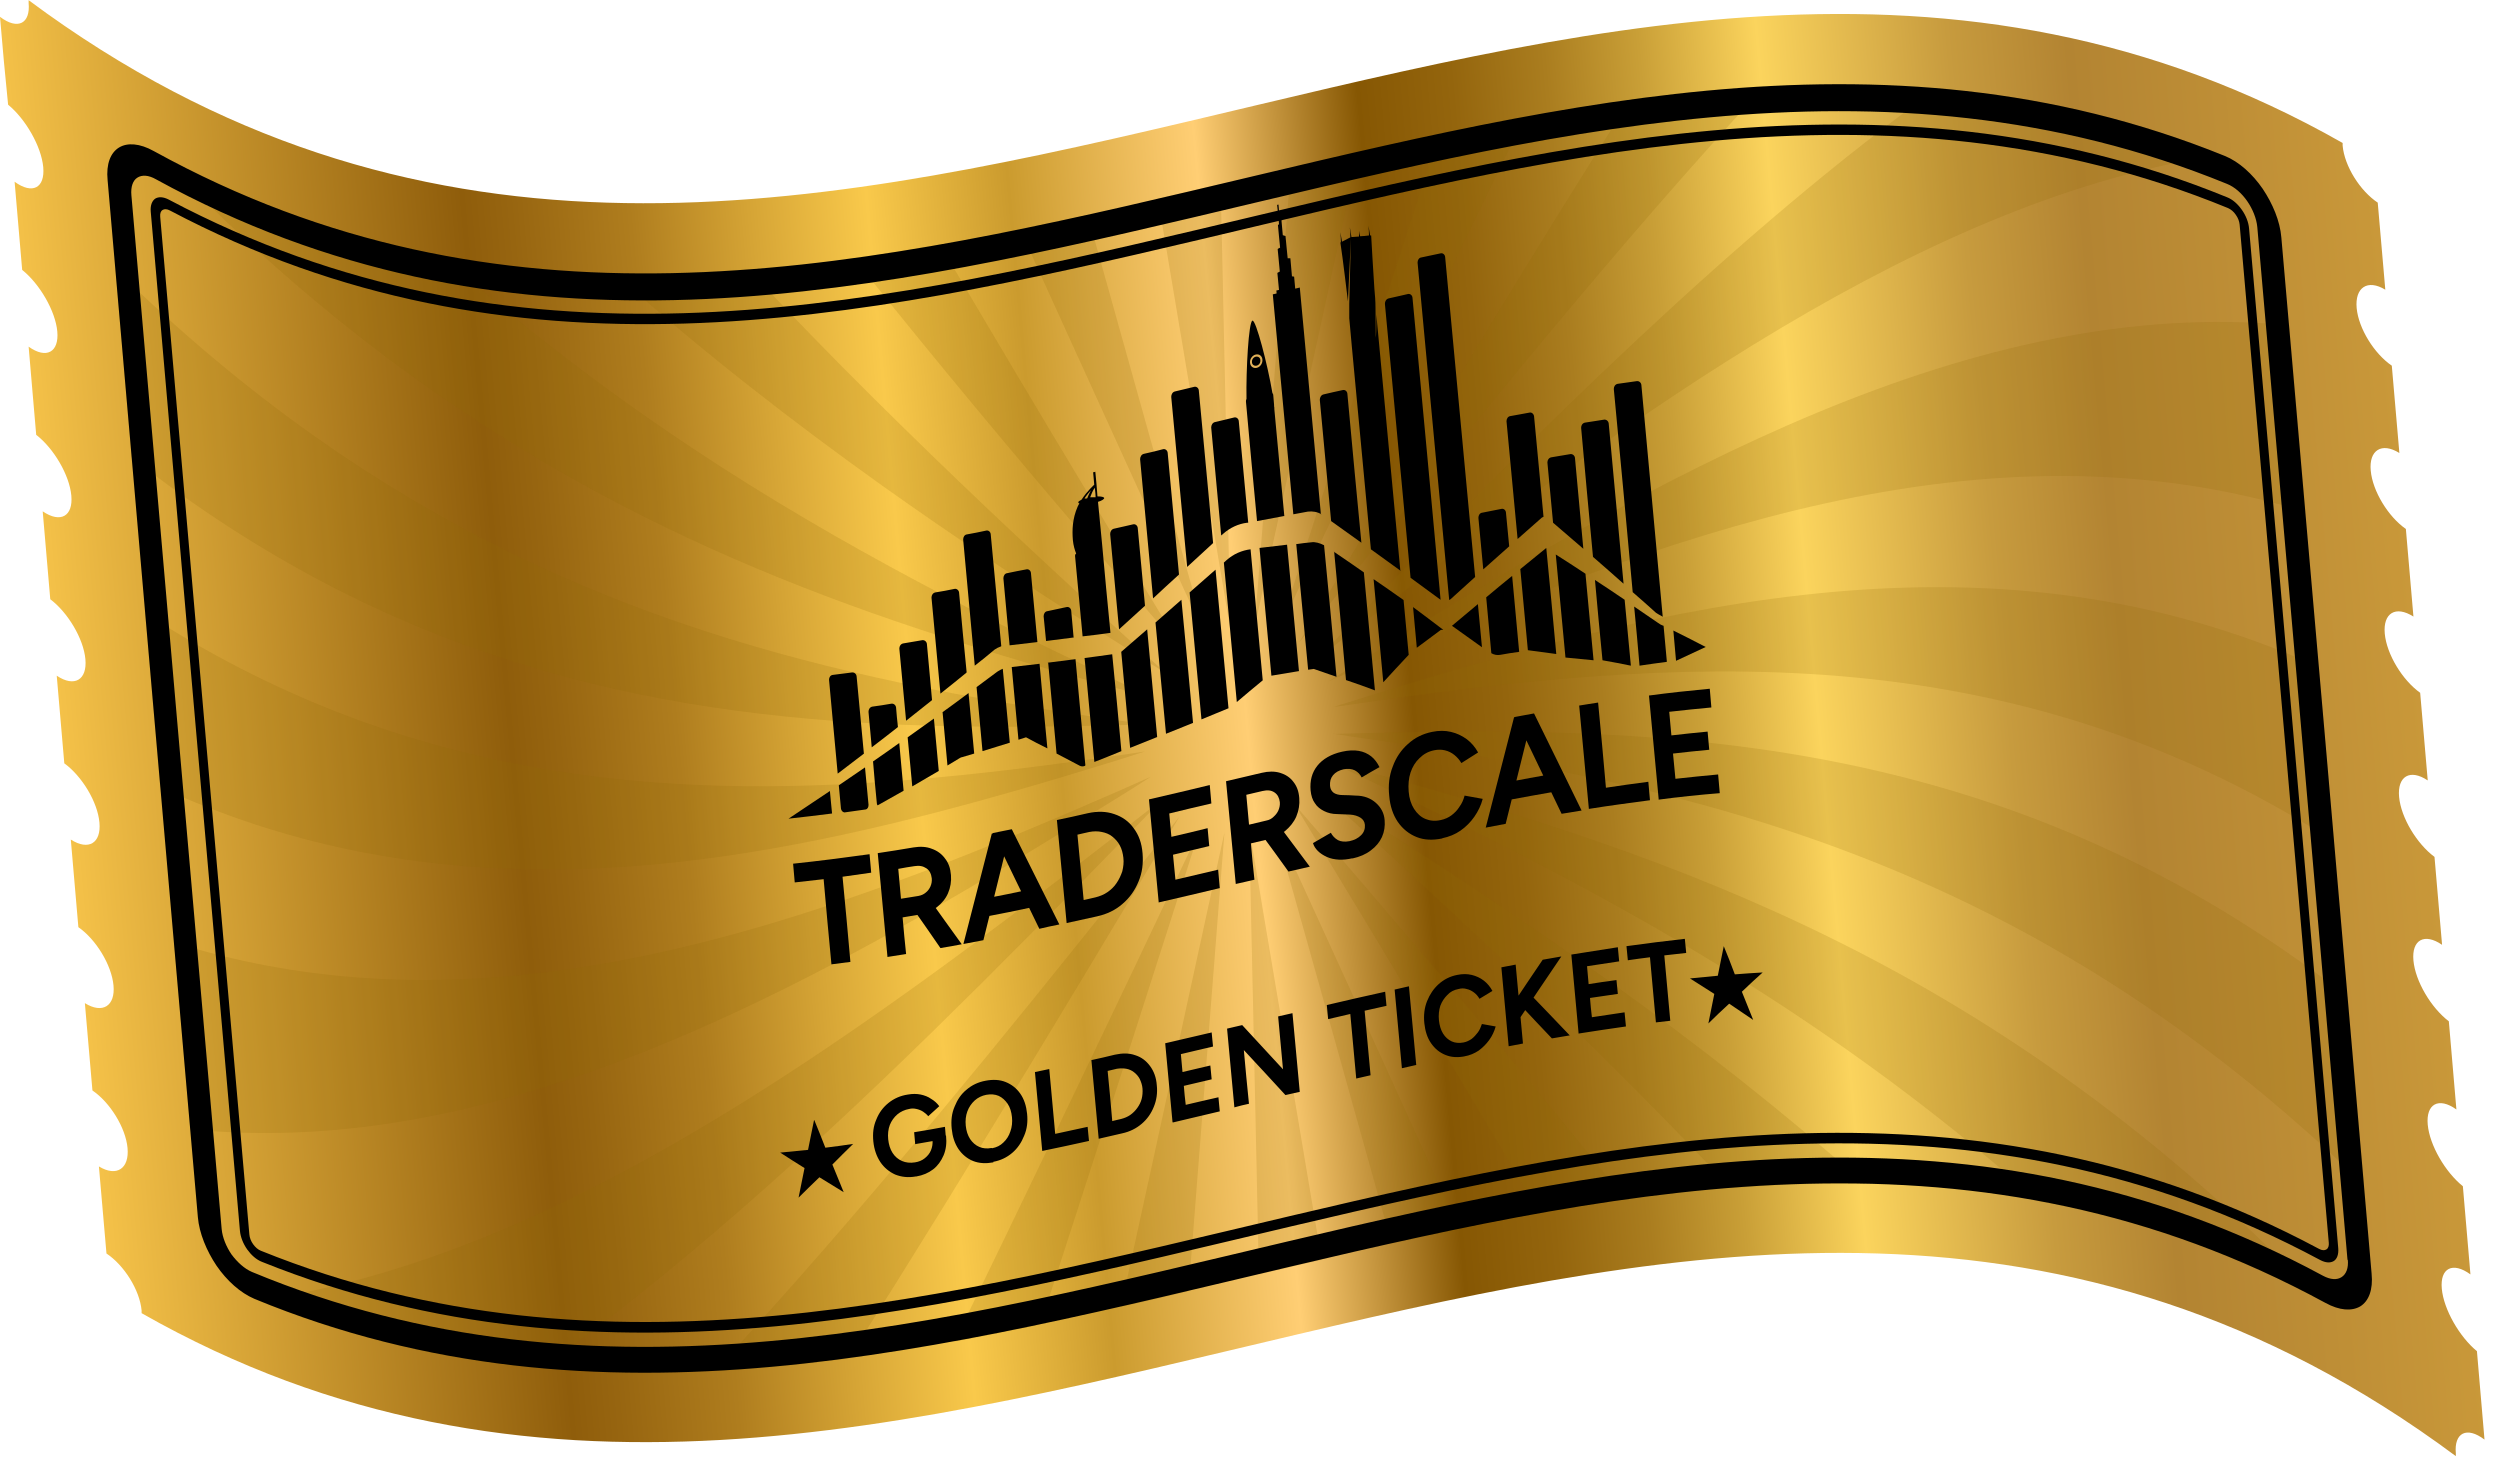 <svg width="75" height="44" viewBox="0 0 75 44" fill="none" xmlns="http://www.w3.org/2000/svg">
<path fill-rule="evenodd" clip-rule="evenodd" d="M0.851 0C23.996 17.212 47.133 -8.878 70.279 4.289C70.279 4.321 70.279 4.346 70.279 4.37C70.335 4.989 70.805 5.729 71.332 6.079C71.405 6.95 71.487 7.82 71.559 8.691C71.024 8.366 70.643 8.626 70.7 9.245C70.757 9.855 71.227 10.612 71.754 10.97C71.827 11.841 71.908 12.72 71.981 13.59C71.446 13.257 71.065 13.509 71.122 14.119C71.178 14.738 71.649 15.503 72.176 15.869C72.249 16.74 72.33 17.619 72.403 18.497C71.868 18.156 71.487 18.392 71.543 19.01C71.6 19.628 72.07 20.402 72.605 20.784C72.678 21.663 72.759 22.534 72.832 23.413C72.297 23.055 71.916 23.291 71.973 23.909C72.03 24.527 72.5 25.309 73.035 25.707C73.108 26.586 73.189 27.465 73.262 28.344C72.727 27.978 72.346 28.198 72.403 28.816C72.459 29.435 72.93 30.232 73.465 30.639C73.538 31.518 73.619 32.397 73.692 33.284C73.156 32.901 72.775 33.121 72.832 33.74C72.889 34.358 73.359 35.164 73.886 35.587C73.959 36.466 74.04 37.353 74.113 38.232C73.578 37.841 73.197 38.044 73.254 38.663C73.311 39.281 73.781 40.103 74.308 40.535C74.381 41.422 74.462 42.301 74.535 43.188C74 42.781 73.619 42.984 73.675 43.603C73.675 43.635 73.675 43.66 73.675 43.684C50.53 26.472 27.393 52.562 4.248 39.395C4.248 39.363 4.248 39.338 4.248 39.314C4.191 38.696 3.721 37.955 3.194 37.605C3.121 36.734 3.04 35.864 2.967 34.993C3.502 35.318 3.883 35.058 3.826 34.439C3.77 33.829 3.3 33.072 2.773 32.714C2.7 31.843 2.619 30.965 2.546 30.094C3.081 30.427 3.462 30.175 3.405 29.565C3.348 28.946 2.878 28.181 2.351 27.815C2.278 26.944 2.197 26.066 2.124 25.187C2.659 25.529 3.04 25.293 2.983 24.674C2.927 24.055 2.456 23.282 1.929 22.9C1.856 22.021 1.775 21.15 1.702 20.271C2.237 20.63 2.619 20.393 2.562 19.775C2.505 19.157 2.035 18.375 1.508 17.977C1.435 17.098 1.354 16.219 1.281 15.34C1.816 15.706 2.197 15.486 2.14 14.868C2.083 14.249 1.613 13.452 1.086 13.045C1.013 12.166 0.932 11.287 0.859 10.4C1.394 10.783 1.775 10.563 1.719 9.944C1.662 9.326 1.192 8.52 0.665 8.097C0.592 7.218 0.511 6.331 0.438 5.452C0.973 5.843 1.354 5.64 1.297 5.013C1.24 4.394 0.77 3.573 0.243 3.141C0.154 2.27 0.073 1.392 0 0.505C0.535 0.911 0.916 0.708 0.859 0.09C0.859 0.057 0.859 0.033 0.859 0.008L0.851 0Z" fill="url(#paint0_linear_1178_7)"/>
<g style="mix-blend-mode:multiply" opacity="0.18">
<path d="M32.832 16.455C33.732 17.505 34.624 18.546 35.524 19.588C34.575 18.025 33.627 16.463 32.686 14.884C31.187 12.394 29.695 9.887 28.195 7.332C27.401 7.471 26.606 7.601 25.82 7.715C25.755 7.723 25.682 7.731 25.617 7.739C25.698 7.837 25.771 7.934 25.852 8.04C28.179 10.954 30.506 13.729 32.832 16.455Z" fill="#8F6703"/>
<path d="M33.222 20.573C33.684 20.695 34.138 20.817 34.6 20.939C34.13 20.719 33.668 20.499 33.198 20.279C31.025 19.246 28.861 18.18 26.688 16.992C22.205 14.55 17.722 11.637 13.239 7.65C10.401 7.112 7.564 6.144 4.727 4.59C12.096 12.304 19.473 16.097 26.842 18.628C28.974 19.36 31.098 19.987 33.23 20.573H33.222Z" fill="#8F6703"/>
<path d="M33.075 18.994C33.716 19.401 34.348 19.799 34.988 20.206C34.332 19.612 33.675 19.018 33.019 18.416C30.748 16.341 28.487 14.209 26.217 11.954C24.96 10.709 23.704 9.415 22.447 8.081C21.101 8.179 19.764 8.219 18.418 8.187C21.093 10.571 23.777 12.646 26.452 14.559C28.657 16.129 30.862 17.586 33.067 18.994H33.075Z" fill="#8F6703"/>
<path d="M33.431 22.835C33.739 22.737 34.047 22.64 34.355 22.542C34.039 22.591 33.731 22.64 33.415 22.68C31.372 22.973 29.321 23.234 27.278 23.396C19.633 24.015 11.996 23.339 4.352 18.392C4.506 20.133 4.652 21.875 4.806 23.616C12.329 27.067 19.86 26.432 27.383 24.552C29.402 24.047 31.412 23.461 33.431 22.835Z" fill="#8F6703"/>
<path d="M33.335 21.761C33.683 21.753 34.032 21.744 34.381 21.728C34.024 21.679 33.675 21.63 33.319 21.582C31.219 21.272 29.111 20.931 27.011 20.483C19.164 18.823 11.308 15.763 3.461 8.073C3.623 9.953 3.785 11.841 3.947 13.72C11.673 19.791 19.399 21.435 27.125 21.744C29.192 21.826 31.259 21.809 33.335 21.761Z" fill="#8F6703"/>
<path d="M37.649 18.774C37.673 18.66 37.697 18.554 37.722 18.44C38.297 15.804 38.873 13.167 39.449 10.539C39.886 8.537 40.324 6.543 40.754 4.549C40.146 4.687 39.538 4.834 38.922 4.972C38.857 4.989 38.792 5.005 38.727 5.021C38.378 9.407 38.038 13.794 37.689 18.172C37.673 18.375 37.657 18.571 37.641 18.774H37.649Z" fill="#8F6703"/>
<path d="M38.992 19.254C39.373 18.774 39.755 18.302 40.127 17.822C44.4 12.451 48.672 7.202 52.936 2.588C51.591 2.661 50.253 2.799 48.907 2.987C45.964 7.625 43.03 12.492 40.087 17.415C39.722 18.025 39.357 18.644 38.984 19.254H38.992Z" fill="#8F6703"/>
<path d="M39.504 19.783C39.755 19.588 40.007 19.392 40.258 19.189C49.054 12.313 57.85 5.949 66.646 4.639C63.808 3.499 60.963 2.881 58.125 2.645C52.167 6.925 46.2 12.85 40.242 19.01C39.998 19.262 39.747 19.523 39.504 19.775V19.783Z" fill="#8F6703"/>
<path d="M38.363 18.921C38.882 17.822 39.401 16.723 39.928 15.625C41.865 11.548 43.803 7.487 45.749 3.499C44.889 3.654 44.03 3.833 43.171 4.012C42.052 7.462 40.933 10.929 39.822 14.404C39.336 15.909 38.858 17.407 38.371 18.912L38.363 18.921Z" fill="#8F6703"/>
<path d="M36.049 18.839C36.09 18.937 36.139 19.026 36.179 19.124C36.13 18.937 36.074 18.758 36.025 18.571C34.89 14.534 33.763 10.498 32.628 6.445C32.393 6.502 32.15 6.551 31.915 6.6C31.477 6.697 31.039 6.787 30.602 6.877C31.161 8.122 31.728 9.359 32.288 10.595C33.544 13.354 34.793 16.097 36.049 18.839Z" fill="#8F6703"/>
<path d="M33.54 23.925C33.872 23.722 34.205 23.51 34.529 23.299C34.197 23.445 33.856 23.6 33.524 23.746C31.529 24.617 29.535 25.455 27.549 26.204C20.107 29.003 12.665 30.615 5.223 28.271C5.385 30.143 5.547 32.006 5.709 33.878C13.03 34.618 20.342 31.616 27.663 27.457C29.624 26.342 31.578 25.146 33.54 23.925Z" fill="#8F6703"/>
<path d="M36.911 18.847C36.822 14.884 36.741 10.929 36.651 6.966C36.643 6.486 36.627 5.998 36.619 5.517C36.587 5.517 36.554 5.534 36.514 5.542C35.954 5.672 35.403 5.802 34.844 5.933C34.811 5.933 34.779 5.949 34.738 5.957C34.819 6.421 34.892 6.893 34.973 7.357C35.614 11.19 36.262 15.014 36.903 18.839L36.911 18.847Z" fill="#8F6703"/>
<path d="M36.734 24.975C36.709 25.089 36.685 25.195 36.661 25.309C35.964 28.507 35.267 31.713 34.569 34.911C34.253 36.344 33.945 37.776 33.629 39.208C34.067 39.111 34.504 39.005 34.942 38.907C35.177 38.85 35.42 38.793 35.656 38.736C35.996 34.35 36.345 29.972 36.685 25.585C36.701 25.382 36.718 25.178 36.734 24.975Z" fill="#8F6703"/>
<path d="M40 22.013C40.178 22.037 40.357 22.062 40.527 22.094C50.661 23.526 60.786 25.699 70.92 35.546C70.757 33.666 70.595 31.787 70.433 29.907C60.462 22.151 50.49 21.72 40.519 22.005C40.349 22.005 40.17 22.013 40 22.021V22.013Z" fill="#8F6703"/>
<path d="M39.391 23.543C39.853 23.966 40.315 24.381 40.777 24.804C44.49 28.198 48.211 31.697 51.924 35.644C53.27 35.538 54.608 35.489 55.953 35.522C50.878 31.038 45.812 27.62 40.737 24.397C40.283 24.113 39.837 23.828 39.383 23.543H39.391Z" fill="#8F6703"/>
<path d="M39.789 22.81C40.073 22.941 40.356 23.071 40.64 23.209C47.474 26.424 54.317 29.988 61.151 36.034C63.988 36.555 66.834 37.507 69.671 39.045C59.991 28.979 50.304 25.659 40.624 23.038C40.348 22.965 40.073 22.892 39.789 22.819V22.81Z" fill="#8F6703"/>
<path d="M40.346 20.133C40.184 20.239 40.014 20.337 39.852 20.442C40.022 20.369 40.184 20.296 40.354 20.223C49.961 15.999 59.559 12.41 69.166 15.356C69.004 13.484 68.842 11.621 68.68 9.757C59.235 8.862 49.791 14.192 40.354 20.125L40.346 20.133Z" fill="#8F6703"/>
<path d="M40.024 21.207C40.161 21.191 40.299 21.167 40.437 21.15C50.295 19.702 60.161 18.929 70.019 25.244C69.865 23.502 69.719 21.753 69.565 20.011C59.853 15.633 50.141 18.025 40.429 21.077C40.291 21.118 40.153 21.158 40.016 21.207H40.024Z" fill="#8F6703"/>
<path d="M33.66 25.227C34.066 24.812 34.479 24.389 34.884 23.966C34.471 24.291 34.049 24.617 33.636 24.942C31.698 26.448 29.769 27.921 27.831 29.321C21.135 34.163 14.439 38.061 7.734 39.013C10.572 40.169 13.409 40.803 16.247 41.056C20.154 38.264 24.07 34.765 27.977 30.948C29.866 29.101 31.763 27.18 33.652 25.235L33.66 25.227Z" fill="#8F6703"/>
<path d="M36.018 24.837C35.353 26.245 34.681 27.652 34.016 29.06C32.281 32.698 30.546 36.319 28.811 39.884C28.754 40.006 28.698 40.128 28.633 40.25C28.698 40.234 28.771 40.225 28.835 40.209C29.63 40.063 30.424 39.9 31.211 39.737C32.192 36.71 33.173 33.675 34.154 30.623C34.77 28.694 35.394 26.765 36.01 24.837H36.018Z" fill="#8F6703"/>
<path d="M33.829 27.099C34.348 26.228 34.867 25.366 35.386 24.495C34.85 25.17 34.315 25.846 33.772 26.521C31.916 28.849 30.059 31.152 28.203 33.382C25.949 36.091 23.695 38.704 21.434 41.137C22.771 41.064 24.117 40.933 25.455 40.754C26.452 39.184 27.441 37.597 28.438 35.986C30.23 33.072 32.029 30.102 33.821 27.107L33.829 27.099Z" fill="#8F6703"/>
<path d="M37.477 24.902C37.566 28.865 37.647 32.82 37.736 36.783C37.744 37.263 37.76 37.752 37.768 38.232C37.801 38.232 37.833 38.215 37.874 38.207C38.433 38.077 38.984 37.947 39.544 37.817C39.576 37.817 39.609 37.8 39.649 37.792C39.568 37.328 39.495 36.856 39.414 36.392C38.774 32.56 38.125 28.735 37.485 24.91L37.477 24.902Z" fill="#8F6703"/>
<path d="M38.329 24.91C38.288 24.812 38.24 24.723 38.199 24.625C38.248 24.812 38.305 25 38.353 25.187C39.488 29.223 40.623 33.259 41.75 37.312C41.815 37.296 41.88 37.279 41.945 37.271C42.553 37.133 43.161 37.003 43.777 36.881C42.99 35.147 42.212 33.414 41.426 31.697C40.396 29.435 39.358 27.172 38.329 24.918V24.91Z" fill="#8F6703"/>
<path d="M38.855 24.161C39.593 25.374 40.331 26.595 41.069 27.815C42.771 30.639 44.482 33.495 46.184 36.401C47.043 36.246 47.903 36.108 48.762 35.986C46.16 32.722 43.557 29.63 40.955 26.595C40.258 25.781 39.561 24.967 38.855 24.153V24.161Z" fill="#8F6703"/>
</g>
<path d="M67.253 6.291C67.132 6.12 66.978 5.981 66.808 5.916C46.224 -2.49 25.641 16.894 5.065 5.989C4.895 5.9 4.757 5.9 4.66 5.957C4.563 6.022 4.506 6.16 4.522 6.348C5.414 16.593 6.306 26.782 7.198 36.922C7.214 37.109 7.295 37.312 7.416 37.483C7.538 37.654 7.692 37.792 7.862 37.857C28.446 46.133 49.029 26.757 69.604 37.8C69.775 37.89 69.912 37.89 70.01 37.833C70.107 37.776 70.164 37.638 70.147 37.442C69.256 27.189 68.364 16.992 67.472 6.852C67.456 6.665 67.375 6.461 67.253 6.291ZM69.864 37.279C69.872 37.377 69.848 37.45 69.791 37.483C69.742 37.516 69.661 37.516 69.572 37.467C48.989 26.456 28.413 45.832 7.83 37.524C7.741 37.491 7.66 37.418 7.595 37.328C7.53 37.239 7.489 37.133 7.481 37.035C6.59 26.912 5.698 16.731 4.806 6.502C4.798 6.404 4.822 6.331 4.879 6.299C4.928 6.266 5.009 6.266 5.098 6.315C25.681 17.195 46.265 -2.197 66.84 6.242C66.929 6.282 67.01 6.348 67.075 6.445C67.14 6.535 67.18 6.64 67.189 6.738C68.08 16.87 68.972 27.05 69.864 37.288V37.279Z" fill="black"/>
<path d="M67.881 5.664C67.573 5.216 67.167 4.85 66.746 4.679C46.033 -3.719 25.328 15.958 4.615 4.533C4.193 4.297 3.82 4.272 3.569 4.427C3.318 4.582 3.18 4.915 3.228 5.404C4.128 15.836 5.036 26.204 5.936 36.515C5.977 36.995 6.196 37.524 6.496 37.971C6.804 38.419 7.209 38.785 7.63 38.964C28.344 47.509 49.049 27.815 69.762 39.086C70.191 39.322 70.556 39.338 70.807 39.192C71.059 39.037 71.197 38.696 71.148 38.207C70.248 27.783 69.34 17.423 68.44 7.121C68.4 6.632 68.181 6.112 67.881 5.664ZM70.434 37.784C70.459 38.044 70.386 38.224 70.248 38.313C70.11 38.403 69.916 38.394 69.689 38.272C48.976 27.075 28.271 46.768 7.558 38.158C7.331 38.061 7.12 37.865 6.949 37.638C6.787 37.402 6.674 37.125 6.65 36.873C5.75 26.595 4.842 16.251 3.942 5.859C3.918 5.599 3.99 5.412 4.12 5.33C4.258 5.241 4.453 5.249 4.68 5.379C25.393 16.74 46.098 -2.946 66.811 5.517C67.038 5.607 67.257 5.802 67.419 6.038C67.581 6.274 67.694 6.551 67.719 6.811C68.619 17.09 69.526 27.416 70.426 37.809L70.434 37.784Z" fill="black"/>
<path fill-rule="evenodd" clip-rule="evenodd" d="M24.428 33.601C24.541 33.878 24.655 34.155 24.76 34.431C25.036 34.399 25.32 34.358 25.595 34.317C25.384 34.521 25.174 34.732 24.971 34.936C25.084 35.212 25.198 35.489 25.311 35.766C25.068 35.619 24.825 35.465 24.582 35.318C24.371 35.522 24.16 35.725 23.957 35.929C24.014 35.636 24.079 35.335 24.136 35.042C23.893 34.887 23.649 34.74 23.406 34.578C23.682 34.553 23.966 34.521 24.241 34.496C24.298 34.203 24.363 33.902 24.42 33.609L24.428 33.601Z" fill="black"/>
<path fill-rule="evenodd" clip-rule="evenodd" d="M51.713 28.385C51.826 28.662 51.94 28.946 52.045 29.231C52.321 29.207 52.604 29.191 52.88 29.174C52.669 29.361 52.458 29.557 52.256 29.752C52.369 30.037 52.483 30.314 52.596 30.598C52.353 30.436 52.118 30.273 51.875 30.11C51.664 30.305 51.453 30.501 51.251 30.704C51.307 30.411 51.372 30.11 51.429 29.817C51.186 29.663 50.942 29.508 50.699 29.353C50.975 29.329 51.259 29.296 51.534 29.272C51.591 28.979 51.656 28.678 51.713 28.385Z" fill="black"/>
<path d="M27.473 35.294C27.246 35.335 27.043 35.31 26.857 35.237C26.679 35.156 26.525 35.033 26.411 34.863C26.298 34.692 26.225 34.488 26.2 34.244C26.176 34 26.2 33.788 26.29 33.585C26.37 33.382 26.492 33.219 26.654 33.089C26.816 32.958 27.011 32.869 27.238 32.836C27.376 32.812 27.497 32.812 27.619 32.836C27.733 32.861 27.846 32.901 27.935 32.967C28.032 33.023 28.113 33.097 28.178 33.186C28.065 33.284 27.959 33.39 27.846 33.487C27.805 33.43 27.749 33.39 27.692 33.349C27.627 33.308 27.562 33.284 27.489 33.268C27.416 33.251 27.343 33.251 27.279 33.268C27.141 33.292 27.019 33.349 26.922 33.43C26.825 33.512 26.743 33.626 26.695 33.748C26.646 33.878 26.63 34.024 26.646 34.179C26.662 34.334 26.703 34.472 26.776 34.586C26.849 34.7 26.946 34.781 27.06 34.83C27.173 34.879 27.303 34.895 27.449 34.871C27.562 34.854 27.66 34.814 27.741 34.749C27.822 34.684 27.887 34.61 27.927 34.513C27.968 34.415 27.984 34.317 27.976 34.203C28.113 34.155 28.243 34.114 28.381 34.065C28.405 34.285 28.381 34.488 28.308 34.659C28.235 34.83 28.13 34.977 27.992 35.082C27.854 35.188 27.684 35.261 27.489 35.294H27.473ZM27.457 34.334C27.449 34.212 27.433 34.09 27.424 33.967C27.733 33.919 28.041 33.862 28.349 33.805C28.357 33.902 28.365 34 28.373 34.09C28.3 34.13 28.219 34.171 28.146 34.203C27.911 34.244 27.684 34.285 27.449 34.325L27.457 34.334ZM29.8 34.871C29.581 34.911 29.378 34.903 29.192 34.83C29.013 34.757 28.867 34.635 28.754 34.472C28.64 34.301 28.576 34.106 28.551 33.862C28.527 33.617 28.551 33.398 28.64 33.194C28.721 32.991 28.835 32.82 28.997 32.69C29.159 32.551 29.346 32.462 29.573 32.421C29.792 32.38 29.994 32.389 30.173 32.462C30.351 32.535 30.497 32.649 30.61 32.812C30.724 32.975 30.789 33.178 30.813 33.414C30.837 33.65 30.813 33.87 30.724 34.073C30.643 34.277 30.529 34.448 30.367 34.586C30.205 34.724 30.019 34.814 29.8 34.854V34.871ZM29.759 34.448C29.897 34.423 30.011 34.366 30.1 34.277C30.197 34.187 30.27 34.073 30.311 33.943C30.359 33.813 30.375 33.666 30.359 33.512C30.343 33.357 30.302 33.219 30.229 33.113C30.156 33.007 30.067 32.926 29.962 32.877C29.848 32.828 29.727 32.82 29.589 32.844C29.459 32.869 29.338 32.926 29.24 33.015C29.143 33.105 29.07 33.211 29.021 33.341C28.973 33.471 28.957 33.617 28.973 33.772C28.989 33.927 29.03 34.057 29.103 34.171C29.175 34.277 29.265 34.358 29.378 34.407C29.492 34.456 29.613 34.464 29.751 34.439L29.759 34.448ZM31.267 34.529C31.194 33.74 31.121 32.95 31.048 32.161C31.194 32.128 31.34 32.104 31.478 32.071C31.535 32.722 31.599 33.365 31.656 34.016C31.98 33.943 32.305 33.878 32.629 33.805C32.645 33.943 32.653 34.09 32.67 34.228C32.199 34.334 31.737 34.431 31.267 34.529ZM32.961 34.163C32.889 33.373 32.816 32.584 32.742 31.803C32.978 31.754 33.213 31.697 33.448 31.64C33.675 31.591 33.877 31.591 34.056 31.656C34.242 31.713 34.388 31.827 34.502 31.982C34.615 32.136 34.688 32.324 34.704 32.56C34.729 32.787 34.696 33.007 34.615 33.203C34.534 33.406 34.413 33.577 34.25 33.715C34.088 33.853 33.894 33.951 33.667 34C33.432 34.057 33.197 34.106 32.961 34.163ZM33.359 33.634C33.448 33.609 33.545 33.593 33.634 33.569C33.732 33.544 33.829 33.504 33.91 33.447C33.991 33.39 34.064 33.316 34.121 33.235C34.178 33.154 34.226 33.064 34.25 32.967C34.275 32.869 34.283 32.763 34.275 32.657C34.267 32.551 34.234 32.462 34.194 32.372C34.153 32.291 34.088 32.218 34.023 32.169C33.95 32.112 33.877 32.079 33.788 32.063C33.699 32.047 33.602 32.047 33.505 32.063C33.415 32.088 33.318 32.104 33.229 32.128C33.278 32.625 33.326 33.129 33.367 33.626L33.359 33.634ZM35.175 33.658C35.102 32.869 35.029 32.088 34.956 31.298C35.418 31.192 35.888 31.078 36.35 30.973C36.366 31.111 36.374 31.258 36.391 31.396C36.066 31.469 35.75 31.55 35.426 31.624C35.442 31.803 35.458 31.982 35.475 32.161C35.75 32.096 36.026 32.031 36.31 31.965C36.326 32.104 36.334 32.242 36.35 32.38C36.075 32.446 35.799 32.511 35.515 32.576C35.531 32.763 35.547 32.958 35.572 33.145C35.896 33.072 36.22 32.991 36.553 32.918C36.569 33.056 36.577 33.203 36.593 33.341C36.123 33.455 35.653 33.56 35.183 33.675L35.175 33.658ZM37.031 33.219C36.958 32.429 36.885 31.648 36.812 30.859C36.966 30.826 37.112 30.785 37.266 30.753C37.672 31.192 38.085 31.64 38.49 32.079C38.442 31.55 38.393 31.021 38.344 30.493C38.49 30.46 38.628 30.427 38.774 30.395C38.847 31.184 38.92 31.965 38.993 32.755C38.847 32.787 38.709 32.82 38.563 32.852C38.15 32.397 37.728 31.949 37.315 31.502C37.364 32.039 37.412 32.576 37.469 33.113C37.323 33.145 37.177 33.178 37.039 33.219H37.031ZM40.687 32.356C40.63 31.713 40.566 31.062 40.509 30.419C40.29 30.468 40.071 30.525 39.844 30.574C39.828 30.436 39.82 30.289 39.804 30.151C40.387 30.012 40.971 29.882 41.555 29.752C41.571 29.89 41.579 30.037 41.595 30.175C41.376 30.224 41.157 30.273 40.939 30.322C40.995 30.965 41.06 31.616 41.117 32.258C40.971 32.291 40.825 32.324 40.687 32.356ZM42.057 32.047C41.984 31.258 41.911 30.468 41.839 29.687C41.984 29.654 42.13 29.622 42.268 29.589C42.341 30.379 42.414 31.168 42.487 31.949C42.341 31.982 42.195 32.014 42.057 32.047ZM43.946 31.689C43.736 31.73 43.533 31.721 43.363 31.648C43.184 31.575 43.046 31.461 42.933 31.298C42.819 31.136 42.755 30.932 42.73 30.696C42.706 30.46 42.73 30.24 42.811 30.037C42.892 29.833 43.006 29.663 43.16 29.524C43.314 29.386 43.5 29.288 43.719 29.247C43.873 29.215 44.011 29.215 44.149 29.247C44.287 29.28 44.408 29.337 44.514 29.418C44.619 29.5 44.708 29.605 44.773 29.728C44.644 29.809 44.514 29.882 44.384 29.964C44.343 29.89 44.287 29.825 44.222 29.776C44.157 29.728 44.084 29.687 44.003 29.671C43.922 29.646 43.841 29.646 43.752 29.671C43.622 29.695 43.508 29.752 43.419 29.85C43.33 29.939 43.257 30.045 43.209 30.175C43.168 30.305 43.152 30.452 43.168 30.607C43.184 30.761 43.225 30.899 43.29 31.005C43.355 31.111 43.444 31.192 43.549 31.241C43.654 31.29 43.776 31.298 43.906 31.274C43.995 31.258 44.076 31.217 44.149 31.168C44.222 31.111 44.279 31.046 44.335 30.973C44.392 30.899 44.425 30.81 44.457 30.72C44.595 30.745 44.733 30.769 44.87 30.794C44.83 30.94 44.765 31.078 44.676 31.201C44.587 31.323 44.481 31.428 44.36 31.518C44.238 31.599 44.092 31.664 43.938 31.689H43.946ZM45.462 30.737C45.43 30.549 45.389 30.354 45.357 30.167C45.665 29.703 45.973 29.247 46.281 28.792C46.468 28.759 46.654 28.727 46.84 28.694C46.378 29.369 45.924 30.053 45.462 30.745V30.737ZM45.26 31.388C45.187 30.598 45.114 29.809 45.041 29.02C45.187 28.995 45.324 28.963 45.47 28.938C45.543 29.728 45.616 30.517 45.689 31.306C45.543 31.331 45.406 31.363 45.26 31.388ZM46.557 31.152C46.224 30.802 45.892 30.452 45.568 30.102C45.665 29.988 45.762 29.874 45.851 29.768C46.265 30.2 46.678 30.623 47.092 31.062C46.913 31.095 46.735 31.119 46.557 31.152ZM47.359 31.013C47.286 30.224 47.213 29.427 47.14 28.637C47.602 28.564 48.073 28.491 48.535 28.417C48.551 28.556 48.559 28.702 48.575 28.841C48.251 28.889 47.935 28.938 47.611 28.987C47.627 29.166 47.643 29.345 47.659 29.524C47.935 29.483 48.211 29.435 48.494 29.402C48.51 29.54 48.519 29.679 48.535 29.817C48.259 29.858 47.983 29.898 47.7 29.939C47.716 30.134 47.732 30.322 47.757 30.517C48.081 30.468 48.405 30.419 48.737 30.37C48.754 30.509 48.762 30.655 48.778 30.794C48.308 30.859 47.838 30.932 47.367 31.005L47.359 31.013ZM49.678 30.68C49.621 30.029 49.556 29.378 49.499 28.718C49.281 28.743 49.062 28.776 48.835 28.808C48.819 28.67 48.81 28.523 48.794 28.385C49.378 28.303 49.962 28.23 50.545 28.165C50.562 28.303 50.57 28.45 50.586 28.588C50.367 28.613 50.148 28.637 49.929 28.662C49.986 29.313 50.051 29.972 50.108 30.623C49.962 30.639 49.816 30.655 49.678 30.672V30.68Z" fill="black"/>
<path d="M49.761 23.982C49.663 22.941 49.566 21.907 49.469 20.866C50.077 20.784 50.685 20.719 51.293 20.662C51.309 20.849 51.325 21.036 51.341 21.224C50.92 21.264 50.498 21.305 50.077 21.354C50.101 21.59 50.117 21.826 50.142 22.062C50.506 22.021 50.871 21.98 51.228 21.948C51.244 22.127 51.26 22.314 51.277 22.493C50.912 22.526 50.547 22.566 50.19 22.607C50.215 22.859 50.239 23.111 50.263 23.364C50.693 23.315 51.114 23.274 51.544 23.234C51.56 23.421 51.577 23.608 51.593 23.795C50.977 23.844 50.361 23.909 49.752 23.99L49.761 23.982Z" fill="black"/>
<path d="M47.667 24.275C47.57 23.242 47.472 22.2 47.375 21.167C47.562 21.134 47.748 21.11 47.943 21.077C48.024 21.931 48.105 22.778 48.178 23.632C48.599 23.567 49.021 23.51 49.45 23.453C49.467 23.64 49.483 23.828 49.499 24.007C48.891 24.088 48.275 24.169 47.667 24.267V24.275Z" fill="black"/>
<path d="M46.848 24.414C46.386 23.445 45.916 22.477 45.454 21.508C45.64 21.476 45.827 21.435 46.021 21.403C46.5 22.371 46.97 23.339 47.448 24.316C47.246 24.349 47.051 24.381 46.848 24.414ZM44.57 24.837C44.854 23.73 45.138 22.623 45.422 21.517C45.608 21.484 45.794 21.443 45.989 21.411C45.713 22.509 45.446 23.616 45.17 24.715C44.968 24.755 44.773 24.788 44.57 24.829V24.837ZM45.041 24.047C45.024 23.868 45.008 23.689 44.992 23.51C45.592 23.396 46.2 23.282 46.8 23.177C46.816 23.356 46.832 23.535 46.848 23.714C46.248 23.82 45.64 23.925 45.041 24.039V24.047Z" fill="black"/>
<path d="M43.265 25.154C42.981 25.211 42.73 25.203 42.503 25.113C42.276 25.024 42.081 24.869 41.935 24.658C41.79 24.446 41.7 24.178 41.676 23.868C41.644 23.559 41.676 23.266 41.782 22.998C41.879 22.729 42.033 22.501 42.236 22.322C42.438 22.135 42.681 22.013 42.965 21.956C43.16 21.915 43.354 21.915 43.525 21.956C43.703 21.997 43.857 22.07 44.003 22.176C44.141 22.281 44.254 22.412 44.343 22.574C44.173 22.68 44.011 22.786 43.841 22.892C43.784 22.794 43.711 22.713 43.63 22.648C43.549 22.582 43.452 22.534 43.346 22.509C43.241 22.485 43.135 22.485 43.022 22.509C42.852 22.542 42.706 22.623 42.584 22.745C42.462 22.859 42.373 23.006 42.316 23.177C42.26 23.348 42.244 23.535 42.26 23.746C42.276 23.95 42.333 24.129 42.422 24.267C42.511 24.405 42.625 24.511 42.762 24.568C42.9 24.625 43.054 24.641 43.224 24.601C43.346 24.576 43.452 24.527 43.541 24.462C43.638 24.389 43.719 24.308 43.784 24.202C43.857 24.104 43.906 23.99 43.938 23.868C44.116 23.901 44.303 23.933 44.481 23.966C44.432 24.161 44.343 24.34 44.23 24.503C44.116 24.666 43.978 24.804 43.816 24.918C43.654 25.032 43.468 25.105 43.273 25.146L43.265 25.154Z" fill="black"/>
<path d="M40.574 25.748C40.428 25.781 40.29 25.797 40.161 25.789C40.031 25.781 39.909 25.756 39.804 25.707C39.699 25.659 39.609 25.602 39.536 25.529C39.463 25.455 39.415 25.382 39.39 25.293C39.569 25.187 39.747 25.089 39.925 24.983C39.974 25.073 40.039 25.146 40.136 25.203C40.233 25.252 40.347 25.26 40.485 25.235C40.631 25.203 40.744 25.146 40.833 25.056C40.923 24.967 40.955 24.861 40.947 24.747C40.939 24.65 40.89 24.576 40.809 24.527C40.728 24.479 40.631 24.446 40.501 24.438C40.371 24.438 40.242 24.422 40.112 24.422C39.966 24.422 39.836 24.389 39.723 24.332C39.609 24.275 39.512 24.202 39.447 24.096C39.374 23.998 39.334 23.868 39.318 23.714C39.293 23.421 39.358 23.177 39.52 22.973C39.682 22.77 39.934 22.623 40.266 22.55C40.452 22.509 40.615 22.501 40.761 22.526C40.906 22.55 41.028 22.607 41.133 22.688C41.239 22.77 41.32 22.884 41.385 23.014C41.206 23.111 41.028 23.217 40.85 23.323C40.809 23.234 40.736 23.16 40.647 23.111C40.55 23.063 40.436 23.055 40.306 23.079C40.169 23.111 40.063 23.169 39.99 23.258C39.917 23.348 39.893 23.445 39.901 23.575C39.909 23.673 39.95 23.738 40.015 23.787C40.08 23.828 40.169 23.852 40.282 23.852C40.412 23.852 40.542 23.86 40.671 23.868C40.923 23.868 41.125 23.95 41.279 24.088C41.433 24.226 41.523 24.397 41.539 24.601C41.555 24.78 41.531 24.951 41.458 25.113C41.385 25.268 41.279 25.398 41.125 25.512C40.979 25.626 40.793 25.707 40.566 25.756L40.574 25.748Z" fill="black"/>
<path d="M37.073 26.521C36.976 25.496 36.879 24.462 36.781 23.437C37.138 23.356 37.495 23.266 37.851 23.185C38.054 23.136 38.24 23.136 38.403 23.185C38.565 23.234 38.703 23.323 38.8 23.453C38.905 23.584 38.962 23.738 38.978 23.942C38.994 24.137 38.962 24.316 38.889 24.495C38.816 24.666 38.694 24.812 38.549 24.934C38.395 25.056 38.216 25.138 38.014 25.187C37.851 25.227 37.689 25.26 37.527 25.301C37.559 25.667 37.592 26.033 37.633 26.391C37.446 26.432 37.26 26.481 37.065 26.521H37.073ZM38.654 26.147C38.395 25.789 38.135 25.423 37.868 25.065C38.005 24.918 38.135 24.78 38.273 24.633C38.613 25.089 38.954 25.545 39.294 26C39.084 26.049 38.865 26.098 38.654 26.147ZM37.478 24.739C37.649 24.698 37.819 24.658 37.989 24.617C38.078 24.601 38.151 24.56 38.208 24.503C38.273 24.446 38.322 24.381 38.354 24.308C38.386 24.226 38.403 24.153 38.395 24.064C38.378 23.933 38.33 23.836 38.232 23.771C38.135 23.706 38.022 23.697 37.876 23.73C37.714 23.771 37.551 23.803 37.389 23.844C37.414 24.137 37.446 24.438 37.47 24.731L37.478 24.739Z" fill="black"/>
<path d="M34.761 27.067C34.663 26.041 34.566 25.008 34.469 23.982C35.077 23.844 35.685 23.697 36.293 23.551C36.309 23.738 36.325 23.917 36.341 24.104C35.92 24.202 35.498 24.3 35.077 24.405C35.101 24.641 35.117 24.869 35.142 25.105C35.506 25.024 35.871 24.934 36.228 24.845C36.244 25.024 36.26 25.203 36.277 25.382C35.912 25.471 35.547 25.553 35.19 25.642C35.215 25.895 35.239 26.139 35.263 26.391C35.693 26.293 36.114 26.188 36.544 26.09C36.56 26.277 36.577 26.456 36.593 26.643C35.977 26.79 35.361 26.936 34.752 27.075L34.761 27.067Z" fill="black"/>
<path d="M31.999 27.693C31.902 26.66 31.804 25.634 31.707 24.601C32.015 24.536 32.323 24.471 32.631 24.397C32.923 24.332 33.191 24.34 33.426 24.422C33.669 24.503 33.864 24.641 34.009 24.845C34.163 25.048 34.253 25.293 34.277 25.602C34.301 25.903 34.269 26.18 34.155 26.448C34.05 26.708 33.888 26.936 33.677 27.115C33.466 27.302 33.207 27.425 32.915 27.49C32.607 27.555 32.299 27.628 31.991 27.693H31.999ZM32.51 27.001C32.631 26.977 32.753 26.944 32.866 26.92C32.996 26.887 33.118 26.839 33.223 26.765C33.328 26.692 33.426 26.603 33.499 26.489C33.572 26.383 33.628 26.261 33.669 26.139C33.701 26.009 33.718 25.87 33.701 25.732C33.685 25.594 33.653 25.471 33.596 25.366C33.539 25.252 33.458 25.17 33.369 25.097C33.28 25.024 33.174 24.983 33.053 24.959C32.939 24.934 32.81 24.934 32.68 24.959C32.558 24.983 32.437 25.016 32.323 25.04C32.388 25.691 32.445 26.35 32.51 27.001Z" fill="black"/>
<path d="M31.18 27.864C30.718 26.912 30.248 25.952 29.786 24.991C29.973 24.951 30.159 24.918 30.354 24.877C30.832 25.83 31.302 26.782 31.78 27.734C31.578 27.774 31.383 27.815 31.18 27.864ZM28.902 28.32C29.186 27.213 29.47 26.114 29.754 25.008C29.94 24.967 30.127 24.934 30.321 24.894C30.045 26 29.778 27.107 29.502 28.206C29.3 28.247 29.105 28.279 28.902 28.32ZM29.372 27.538C29.356 27.36 29.34 27.18 29.324 27.001C29.924 26.887 30.532 26.765 31.132 26.635C31.148 26.814 31.164 26.993 31.18 27.172C30.581 27.302 29.973 27.425 29.372 27.538Z" fill="black"/>
<path d="M26.624 28.702C26.527 27.669 26.429 26.627 26.332 25.594C26.689 25.537 27.045 25.488 27.402 25.423C27.605 25.39 27.791 25.398 27.953 25.463C28.116 25.52 28.253 25.618 28.351 25.756C28.456 25.887 28.513 26.049 28.529 26.253C28.545 26.448 28.513 26.627 28.44 26.798C28.367 26.969 28.245 27.107 28.099 27.221C27.945 27.335 27.767 27.408 27.564 27.441C27.402 27.465 27.24 27.498 27.078 27.522C27.11 27.888 27.143 28.255 27.183 28.621C26.997 28.653 26.81 28.678 26.616 28.71L26.624 28.702ZM28.213 28.442C27.953 28.067 27.694 27.685 27.427 27.311C27.564 27.172 27.694 27.042 27.832 26.904C28.172 27.384 28.513 27.856 28.853 28.328C28.642 28.369 28.424 28.409 28.213 28.442ZM27.037 26.961C27.208 26.936 27.378 26.904 27.548 26.879C27.637 26.863 27.71 26.831 27.767 26.782C27.832 26.733 27.88 26.668 27.913 26.595C27.945 26.521 27.962 26.44 27.953 26.35C27.937 26.22 27.889 26.114 27.791 26.049C27.694 25.984 27.581 25.96 27.435 25.984C27.272 26.009 27.11 26.033 26.948 26.066C26.973 26.367 27.005 26.66 27.029 26.961H27.037Z" fill="black"/>
<path d="M24.944 28.938C24.863 28.084 24.782 27.229 24.709 26.375C24.417 26.407 24.134 26.44 23.842 26.473C23.825 26.285 23.809 26.098 23.793 25.911C24.555 25.83 25.325 25.732 26.087 25.626C26.103 25.813 26.12 26 26.136 26.18C25.852 26.22 25.56 26.261 25.276 26.302C25.358 27.156 25.439 28.011 25.512 28.857C25.325 28.881 25.139 28.906 24.944 28.93V28.938Z" fill="black"/>
<path d="M30.091 20.06C30.035 20.084 29.978 20.109 29.921 20.149C29.71 20.304 29.508 20.459 29.297 20.613C29.354 21.256 29.419 21.891 29.475 22.534C29.751 22.452 30.018 22.363 30.294 22.281C30.221 21.541 30.156 20.8 30.083 20.06H30.091Z" fill="black"/>
<path d="M30.352 20.011C30.416 20.735 30.489 21.468 30.554 22.192C30.627 22.168 30.708 22.143 30.781 22.119C30.992 22.233 31.203 22.346 31.422 22.452C31.341 21.606 31.259 20.76 31.187 19.913C30.911 19.946 30.635 19.978 30.352 20.011Z" fill="black"/>
<path d="M31.446 19.889C31.527 20.792 31.616 21.704 31.697 22.607C31.932 22.729 32.167 22.851 32.394 22.973C32.443 22.998 32.5 22.998 32.556 22.973C32.556 22.957 32.565 22.933 32.556 22.908C32.459 21.866 32.362 20.825 32.265 19.775C31.989 19.808 31.713 19.848 31.43 19.881L31.446 19.889Z" fill="black"/>
<path d="M32.539 19.751C32.637 20.784 32.734 21.818 32.831 22.859C33.099 22.753 33.374 22.648 33.642 22.534C33.553 21.565 33.464 20.597 33.366 19.628C33.091 19.669 32.815 19.702 32.531 19.742L32.539 19.751Z" fill="black"/>
<path d="M33.637 19.555C33.726 20.515 33.815 21.476 33.904 22.436C34.172 22.33 34.447 22.216 34.715 22.111C34.618 21.036 34.512 19.954 34.415 18.88C34.156 19.108 33.896 19.327 33.637 19.555Z" fill="black"/>
<path d="M34.664 18.668C34.77 19.783 34.875 20.898 34.98 22.013C35.248 21.907 35.523 21.793 35.791 21.687C35.677 20.459 35.564 19.222 35.442 17.993C35.183 18.221 34.923 18.448 34.664 18.676V18.668Z" fill="black"/>
<path d="M35.688 17.773C35.809 19.043 35.923 20.312 36.044 21.582C36.312 21.468 36.587 21.362 36.855 21.248C36.725 19.864 36.596 18.473 36.466 17.09C36.206 17.317 35.947 17.545 35.688 17.773Z" fill="black"/>
<path d="M36.715 16.87C36.845 18.27 36.974 19.661 37.104 21.061C37.363 20.841 37.623 20.621 37.882 20.41C37.761 19.099 37.639 17.789 37.517 16.479C37.258 16.512 37.007 16.617 36.796 16.805C36.772 16.829 36.739 16.854 36.715 16.878V16.87Z" fill="black"/>
<path d="M37.785 16.439C37.907 17.716 38.021 18.994 38.142 20.271C38.418 20.223 38.693 20.182 38.969 20.133C38.847 18.872 38.734 17.602 38.612 16.341C38.337 16.373 38.053 16.406 37.777 16.439H37.785Z" fill="black"/>
<path d="M38.887 16.316C39.009 17.578 39.122 18.839 39.244 20.092C39.3 20.084 39.357 20.076 39.414 20.068C39.641 20.149 39.868 20.223 40.095 20.304C39.973 18.986 39.852 17.667 39.722 16.357C39.6 16.292 39.446 16.251 39.349 16.268C39.195 16.284 39.033 16.3 38.879 16.325L38.887 16.316Z" fill="black"/>
<path d="M40.024 16.544C40.145 17.83 40.267 19.116 40.38 20.402C40.672 20.499 40.964 20.605 41.248 20.711C41.134 19.531 41.029 18.351 40.916 17.171C40.615 16.959 40.316 16.756 40.016 16.552L40.024 16.544Z" fill="black"/>
<path d="M41.207 17.366C41.304 18.4 41.402 19.433 41.499 20.467C41.75 20.19 42.01 19.913 42.261 19.645C42.212 19.099 42.156 18.546 42.107 18.001C41.807 17.789 41.507 17.578 41.207 17.374V17.366Z" fill="black"/>
<path d="M42.391 18.204C42.431 18.611 42.464 19.018 42.504 19.433C42.747 19.254 42.982 19.075 43.226 18.896C43.25 18.896 43.274 18.896 43.299 18.896C42.999 18.668 42.699 18.44 42.391 18.212V18.204Z" fill="black"/>
<path d="M43.559 18.774C43.858 18.986 44.158 19.205 44.459 19.417C44.418 18.986 44.377 18.554 44.337 18.123C44.077 18.343 43.818 18.554 43.559 18.774Z" fill="black"/>
<path d="M44.586 17.92C44.635 18.481 44.691 19.034 44.74 19.596C44.821 19.645 44.918 19.661 45.008 19.645C45.194 19.612 45.38 19.58 45.575 19.555C45.502 18.799 45.437 18.042 45.364 17.277C45.105 17.488 44.845 17.7 44.586 17.92Z" fill="black"/>
<path d="M45.609 17.073C45.682 17.887 45.763 18.701 45.836 19.506C46.12 19.547 46.404 19.58 46.688 19.62C46.59 18.562 46.493 17.496 46.388 16.439C46.128 16.65 45.869 16.862 45.609 17.073Z" fill="black"/>
<path d="M46.672 16.626C46.769 17.659 46.866 18.693 46.964 19.726C47.248 19.751 47.523 19.783 47.807 19.808C47.726 18.937 47.645 18.074 47.564 17.212C47.264 17.016 46.972 16.821 46.672 16.634V16.626Z" fill="black"/>
<path d="M47.848 17.391C47.921 18.196 47.994 19.002 48.075 19.808C48.358 19.856 48.642 19.913 48.926 19.97C48.861 19.311 48.804 18.652 48.739 17.993C48.44 17.789 48.148 17.594 47.848 17.399V17.391Z" fill="black"/>
<path d="M49.023 18.18C49.08 18.774 49.137 19.376 49.186 19.97C49.461 19.93 49.737 19.889 50.004 19.856C50.004 19.848 50.004 19.84 50.004 19.832C49.972 19.482 49.94 19.124 49.907 18.774C49.899 18.774 49.891 18.766 49.883 18.766C49.842 18.75 49.802 18.733 49.737 18.684C49.502 18.522 49.258 18.359 49.023 18.196V18.18Z" fill="black"/>
<path d="M50.2 18.912C50.224 19.213 50.256 19.523 50.281 19.824C50.581 19.686 50.88 19.547 51.172 19.409C51.14 19.392 51.108 19.376 51.075 19.36C50.783 19.205 50.483 19.059 50.191 18.912H50.2Z" fill="black"/>
<path d="M28.27 21.37C28.529 21.183 28.797 20.988 29.056 20.792C29.113 21.394 29.169 21.997 29.226 22.607C29.105 22.64 28.983 22.68 28.869 22.713C28.845 22.713 28.813 22.729 28.788 22.745C28.667 22.819 28.545 22.892 28.424 22.965C28.375 22.436 28.326 21.899 28.278 21.37H28.27Z" fill="black"/>
<path d="M27.23 22.119C27.49 21.931 27.757 21.744 28.017 21.557C28.066 22.078 28.114 22.599 28.163 23.128C27.895 23.282 27.636 23.437 27.368 23.592C27.32 23.103 27.279 22.615 27.23 22.127V22.119Z" fill="black"/>
<path d="M26.191 22.843C26.451 22.664 26.718 22.477 26.978 22.29C27.018 22.77 27.067 23.25 27.108 23.722C26.848 23.868 26.589 24.015 26.329 24.161C26.313 24.145 26.305 24.121 26.305 24.096C26.264 23.681 26.224 23.258 26.191 22.843Z" fill="black"/>
<path d="M25.164 23.559C25.424 23.38 25.691 23.201 25.95 23.022C25.983 23.396 26.023 23.771 26.056 24.145C26.056 24.21 26.032 24.267 25.975 24.283C25.764 24.316 25.545 24.34 25.334 24.373C25.278 24.365 25.237 24.316 25.229 24.259C25.205 24.023 25.188 23.795 25.164 23.559Z" fill="black"/>
<path d="M23.656 24.56C24.094 24.511 24.524 24.462 24.962 24.405C24.937 24.178 24.921 23.958 24.897 23.73C24.483 24.007 24.07 24.283 23.656 24.56Z" fill="black"/>
<path d="M25.909 22.615C25.649 22.81 25.39 23.014 25.131 23.209C25.041 22.273 24.96 21.337 24.871 20.393C24.871 20.32 24.912 20.255 24.985 20.247C25.179 20.223 25.374 20.198 25.56 20.174C25.625 20.166 25.69 20.214 25.698 20.288C25.771 21.061 25.844 21.842 25.917 22.615H25.909Z" fill="black"/>
<path d="M26.93 21.818C26.671 22.021 26.411 22.224 26.152 22.42C26.119 22.062 26.087 21.712 26.055 21.354C26.055 21.28 26.095 21.215 26.168 21.199C26.363 21.175 26.557 21.142 26.744 21.11C26.809 21.102 26.873 21.15 26.882 21.224C26.898 21.419 26.914 21.614 26.938 21.809L26.93 21.818Z" fill="black"/>
<path d="M27.961 21.004C27.702 21.207 27.443 21.419 27.183 21.622C27.118 20.898 27.045 20.182 26.98 19.458C26.98 19.384 27.021 19.319 27.094 19.303C27.288 19.27 27.483 19.238 27.67 19.205C27.734 19.197 27.799 19.246 27.807 19.319C27.856 19.881 27.913 20.442 27.961 21.004Z" fill="black"/>
<path d="M28.991 20.182C28.732 20.393 28.472 20.605 28.213 20.808C28.124 19.848 28.035 18.888 27.945 17.928C27.945 17.855 27.986 17.789 28.059 17.773C28.253 17.741 28.448 17.708 28.634 17.667C28.699 17.651 28.764 17.708 28.772 17.773C28.845 18.571 28.918 19.368 28.999 20.166L28.991 20.182Z" fill="black"/>
<path d="M30.029 19.392C29.956 19.417 29.892 19.45 29.835 19.49C29.64 19.653 29.446 19.816 29.243 19.97C29.13 18.709 29.008 17.448 28.895 16.186C28.895 16.113 28.935 16.04 29.008 16.032C29.203 15.999 29.397 15.958 29.584 15.918C29.648 15.901 29.713 15.95 29.721 16.023C29.827 17.146 29.932 18.261 30.038 19.384L30.029 19.392Z" fill="black"/>
<path d="M31.123 19.262C30.847 19.295 30.572 19.327 30.288 19.36C30.223 18.693 30.166 18.017 30.102 17.35C30.102 17.277 30.142 17.203 30.215 17.195C30.41 17.155 30.604 17.114 30.791 17.081C30.855 17.065 30.92 17.114 30.928 17.187C30.993 17.879 31.058 18.579 31.123 19.27V19.262Z" fill="black"/>
<path d="M32.217 19.124C31.941 19.157 31.665 19.197 31.382 19.23C31.357 18.986 31.333 18.733 31.309 18.489C31.309 18.416 31.349 18.343 31.422 18.335C31.617 18.294 31.811 18.253 31.998 18.212C32.062 18.196 32.127 18.245 32.136 18.318C32.16 18.587 32.184 18.863 32.209 19.132L32.217 19.124Z" fill="black"/>
<path fill-rule="evenodd" clip-rule="evenodd" d="M33.313 18.986C33.037 19.026 32.762 19.059 32.478 19.091C32.405 18.286 32.324 17.48 32.251 16.674C32.251 16.65 32.259 16.626 32.283 16.609C32.283 16.609 32.283 16.609 32.283 16.601C32.243 16.504 32.202 16.365 32.186 16.203C32.162 15.909 32.17 15.56 32.332 15.193C32.348 15.161 32.364 15.128 32.381 15.104C32.364 15.096 32.348 15.088 32.348 15.071C32.348 15.047 32.381 15.023 32.446 14.99C32.616 14.729 32.827 14.542 32.827 14.542C32.818 14.42 32.802 14.29 32.794 14.168C32.818 14.168 32.835 14.16 32.859 14.152C32.883 14.396 32.908 14.64 32.924 14.892C33.045 14.892 33.118 14.909 33.126 14.941C33.126 14.974 33.053 15.023 32.94 15.055C32.98 15.478 33.021 15.893 33.062 16.316C33.143 17.203 33.224 18.09 33.313 18.977V18.986ZM32.867 14.892C32.867 14.803 32.851 14.721 32.843 14.632C32.786 14.705 32.729 14.852 32.705 14.917C32.713 14.917 32.729 14.917 32.745 14.917C32.754 14.917 32.77 14.917 32.778 14.917C32.786 14.917 32.794 14.917 32.81 14.917C32.835 14.917 32.851 14.917 32.867 14.917V14.892ZM32.624 14.933C32.656 14.844 32.729 14.705 32.729 14.705C32.648 14.795 32.559 14.909 32.535 14.957H32.551C32.551 14.957 32.559 14.957 32.567 14.957C32.583 14.957 32.599 14.957 32.616 14.949L32.624 14.933Z" fill="black"/>
<path d="M34.35 18.172C34.091 18.408 33.832 18.644 33.572 18.88C33.483 17.928 33.394 16.976 33.305 16.023C33.305 15.95 33.345 15.877 33.418 15.861C33.613 15.82 33.807 15.771 33.994 15.73C34.059 15.714 34.123 15.763 34.132 15.836C34.205 16.617 34.278 17.391 34.35 18.172Z" fill="black"/>
<path d="M35.37 17.236C35.111 17.472 34.852 17.708 34.592 17.952C34.462 16.561 34.333 15.169 34.203 13.777C34.203 13.704 34.244 13.631 34.317 13.615C34.511 13.574 34.706 13.525 34.892 13.476C34.957 13.46 35.022 13.509 35.03 13.582C35.144 14.803 35.257 16.015 35.37 17.236Z" fill="black"/>
<path d="M36.393 16.292C36.134 16.528 35.874 16.772 35.615 17.008C35.453 15.307 35.299 13.607 35.137 11.906C35.137 11.832 35.177 11.759 35.25 11.743C35.445 11.694 35.639 11.653 35.826 11.605C35.891 11.588 35.956 11.637 35.964 11.71C36.109 13.24 36.247 14.762 36.393 16.292Z" fill="black"/>
<path d="M37.447 15.682C37.447 15.682 37.422 15.682 37.414 15.682C37.155 15.714 36.903 15.828 36.693 16.015C36.676 16.032 36.66 16.048 36.636 16.064C36.539 14.982 36.433 13.908 36.336 12.825C36.336 12.752 36.377 12.679 36.449 12.662C36.644 12.614 36.839 12.573 37.025 12.524C37.09 12.508 37.155 12.557 37.163 12.63C37.26 13.647 37.349 14.664 37.447 15.682Z" fill="black"/>
<path d="M37.697 10.97C37.77 10.954 37.819 10.88 37.811 10.807C37.811 10.734 37.746 10.685 37.673 10.701C37.6 10.718 37.551 10.791 37.559 10.864C37.559 10.937 37.624 10.986 37.697 10.97Z" fill="black"/>
<path fill-rule="evenodd" clip-rule="evenodd" d="M38.538 15.478C38.263 15.527 37.987 15.584 37.711 15.633C37.598 14.437 37.484 13.24 37.379 12.052C37.379 12.02 37.379 11.995 37.395 11.971C37.379 11.1 37.46 9.643 37.574 9.619C37.679 9.595 38.028 10.937 38.173 11.792C38.19 11.808 38.198 11.832 38.198 11.857C38.206 11.954 38.214 12.044 38.222 12.142C38.222 12.174 38.222 12.207 38.23 12.231C38.23 12.248 38.23 12.256 38.23 12.272C38.327 13.346 38.433 14.42 38.53 15.486L38.538 15.478ZM37.703 11.035C37.598 11.059 37.509 10.994 37.501 10.88C37.492 10.774 37.565 10.661 37.671 10.636C37.776 10.612 37.865 10.677 37.873 10.791C37.882 10.897 37.809 11.011 37.703 11.035Z" fill="black"/>
<path d="M39.643 15.429C39.521 15.356 39.383 15.332 39.237 15.348C39.092 15.372 38.946 15.405 38.8 15.429C38.597 13.232 38.386 11.035 38.184 8.83C38.224 8.821 38.257 8.813 38.297 8.805C38.297 8.773 38.297 8.74 38.289 8.716C38.313 8.716 38.338 8.699 38.37 8.699C38.354 8.528 38.338 8.358 38.321 8.187C38.346 8.17 38.37 8.162 38.394 8.146C38.37 7.918 38.354 7.69 38.33 7.471C38.354 7.454 38.378 7.438 38.403 7.43C38.378 7.202 38.362 6.982 38.338 6.754C38.346 6.746 38.362 6.738 38.37 6.722C38.354 6.527 38.338 6.339 38.313 6.144C38.33 6.144 38.338 6.144 38.354 6.136C38.362 6.225 38.37 6.315 38.378 6.404C38.394 6.404 38.411 6.413 38.427 6.421C38.443 6.632 38.467 6.844 38.484 7.056C38.508 7.064 38.532 7.072 38.565 7.08C38.589 7.3 38.605 7.528 38.63 7.747C38.654 7.747 38.678 7.747 38.711 7.747C38.727 7.926 38.743 8.113 38.759 8.292C38.783 8.292 38.8 8.292 38.824 8.301C38.832 8.423 38.848 8.545 38.856 8.659C38.905 8.651 38.954 8.634 38.994 8.626C39.205 10.888 39.416 13.159 39.627 15.429H39.643Z" fill="black"/>
<path d="M40.834 16.276C40.534 16.064 40.234 15.844 39.934 15.633C39.821 14.42 39.707 13.208 39.594 11.995C39.594 11.922 39.634 11.849 39.707 11.832C39.902 11.784 40.096 11.743 40.283 11.702C40.348 11.686 40.413 11.735 40.421 11.808C40.559 13.297 40.696 14.795 40.842 16.284L40.834 16.276Z" fill="black"/>
<path d="M42.027 17.13C41.727 16.91 41.427 16.699 41.127 16.479C40.932 14.437 40.746 12.394 40.551 10.351C40.527 10.083 40.503 9.814 40.478 9.546C40.478 9.546 40.478 9.302 40.478 9.114C40.478 8.895 40.527 7.373 40.527 7.145C40.495 7.78 40.47 8.406 40.438 9.041C40.438 9.041 40.276 7.674 40.211 7.275C40.211 7.275 40.219 7.275 40.227 7.267C40.227 7.169 40.219 7.064 40.211 6.966C40.227 7.064 40.243 7.153 40.26 7.251C40.341 7.21 40.43 7.161 40.511 7.121C40.511 7.023 40.503 6.925 40.495 6.82C40.511 6.917 40.527 7.015 40.543 7.112C40.616 7.112 40.697 7.096 40.77 7.096C40.77 7.039 40.77 6.982 40.77 6.925C40.778 6.982 40.786 7.039 40.803 7.088C40.892 7.088 40.981 7.072 41.07 7.064C41.07 6.966 41.062 6.868 41.054 6.771C41.07 6.868 41.087 6.966 41.103 7.064C41.111 7.064 41.127 7.064 41.135 7.064C41.135 7.064 41.216 8.496 41.232 8.667C41.249 8.838 41.265 9.041 41.265 9.228C41.265 9.383 41.273 9.953 41.273 10.132C41.297 9.977 41.289 9.432 41.289 9.432C41.297 9.489 41.338 9.961 41.354 10.115C41.573 12.451 41.792 14.795 42.011 17.13H42.027Z" fill="black"/>
<path d="M43.217 17.993C42.917 17.773 42.617 17.553 42.317 17.334C42.058 14.591 41.806 11.849 41.547 9.114C41.547 9.041 41.587 8.968 41.66 8.952C41.855 8.911 42.05 8.862 42.236 8.821C42.301 8.805 42.366 8.854 42.374 8.927C42.657 11.946 42.941 14.966 43.217 17.985V17.993Z" fill="black"/>
<path d="M44.254 17.309C44.011 17.529 43.76 17.757 43.516 17.977C43.508 17.985 43.492 17.993 43.476 18.001C43.16 14.624 42.843 11.246 42.527 7.877C42.527 7.804 42.568 7.731 42.641 7.723C42.835 7.682 43.03 7.641 43.216 7.601C43.281 7.584 43.346 7.633 43.354 7.707C43.654 10.905 43.954 14.111 44.254 17.309Z" fill="black"/>
<path d="M45.276 16.39C45.016 16.617 44.757 16.854 44.498 17.081C44.449 16.569 44.4 16.048 44.352 15.535C44.352 15.462 44.392 15.389 44.465 15.381C44.66 15.34 44.854 15.307 45.041 15.267C45.105 15.25 45.17 15.299 45.178 15.372C45.211 15.714 45.243 16.048 45.276 16.39Z" fill="black"/>
<path d="M46.306 15.503C46.306 15.503 46.273 15.519 46.257 15.527C46.014 15.739 45.771 15.958 45.528 16.17C45.414 14.99 45.309 13.818 45.195 12.638C45.195 12.565 45.236 12.492 45.309 12.483C45.503 12.451 45.698 12.41 45.884 12.378C45.949 12.361 46.014 12.418 46.022 12.492C46.12 13.493 46.209 14.502 46.306 15.511V15.503Z" fill="black"/>
<path d="M47.5 16.463C47.2 16.203 46.892 15.942 46.592 15.682C46.535 15.079 46.479 14.477 46.422 13.875C46.422 13.802 46.462 13.737 46.535 13.72C46.73 13.688 46.925 13.655 47.111 13.623C47.176 13.615 47.241 13.664 47.249 13.737C47.33 14.648 47.419 15.551 47.5 16.463Z" fill="black"/>
<path d="M48.698 17.505C48.398 17.236 48.09 16.967 47.79 16.707C47.669 15.413 47.547 14.119 47.434 12.833C47.434 12.76 47.474 12.695 47.547 12.679C47.742 12.646 47.936 12.622 48.123 12.589C48.188 12.581 48.252 12.63 48.261 12.703C48.406 14.306 48.56 15.901 48.706 17.505H48.698Z" fill="black"/>
<path d="M49.889 18.506C49.776 18.44 49.695 18.4 49.679 18.383C49.444 18.172 49.217 17.968 48.981 17.765C48.795 15.73 48.609 13.704 48.414 11.67C48.414 11.596 48.455 11.531 48.528 11.515C48.722 11.491 48.917 11.458 49.103 11.434C49.168 11.425 49.233 11.474 49.241 11.548C49.452 13.859 49.671 16.178 49.881 18.497L49.889 18.506Z" fill="black"/>
<defs>
<linearGradient id="paint0_linear_1178_7" x1="1.371" y1="17.917" x2="72.209" y2="11.544" gradientUnits="userSpaceOnUse">
<stop stop-color="#F5C249"/>
<stop offset="0.19" stop-color="#8F5D0B"/>
<stop offset="0.21" stop-color="#976510"/>
<stop offset="0.26" stop-color="#AF7D1E"/>
<stop offset="0.31" stop-color="#D5A435"/>
<stop offset="0.36" stop-color="#F9C94B"/>
<stop offset="0.42" stop-color="#CB9B2E"/>
<stop offset="0.5" stop-color="#FFCE74"/>
<stop offset="0.57" stop-color="#865703"/>
<stop offset="0.61" stop-color="#94650D"/>
<stop offset="0.65" stop-color="#AA7D1F"/>
<stop offset="0.69" stop-color="#C99F37"/>
<stop offset="0.73" stop-color="#F1C955"/>
<stop offset="0.74" stop-color="#FBD45D"/>
<stop offset="0.82" stop-color="#C79B3E"/>
<stop offset="0.87" stop-color="#B38432"/>
<stop offset="1" stop-color="#CA993A"/>
</linearGradient>
</defs>
</svg>
